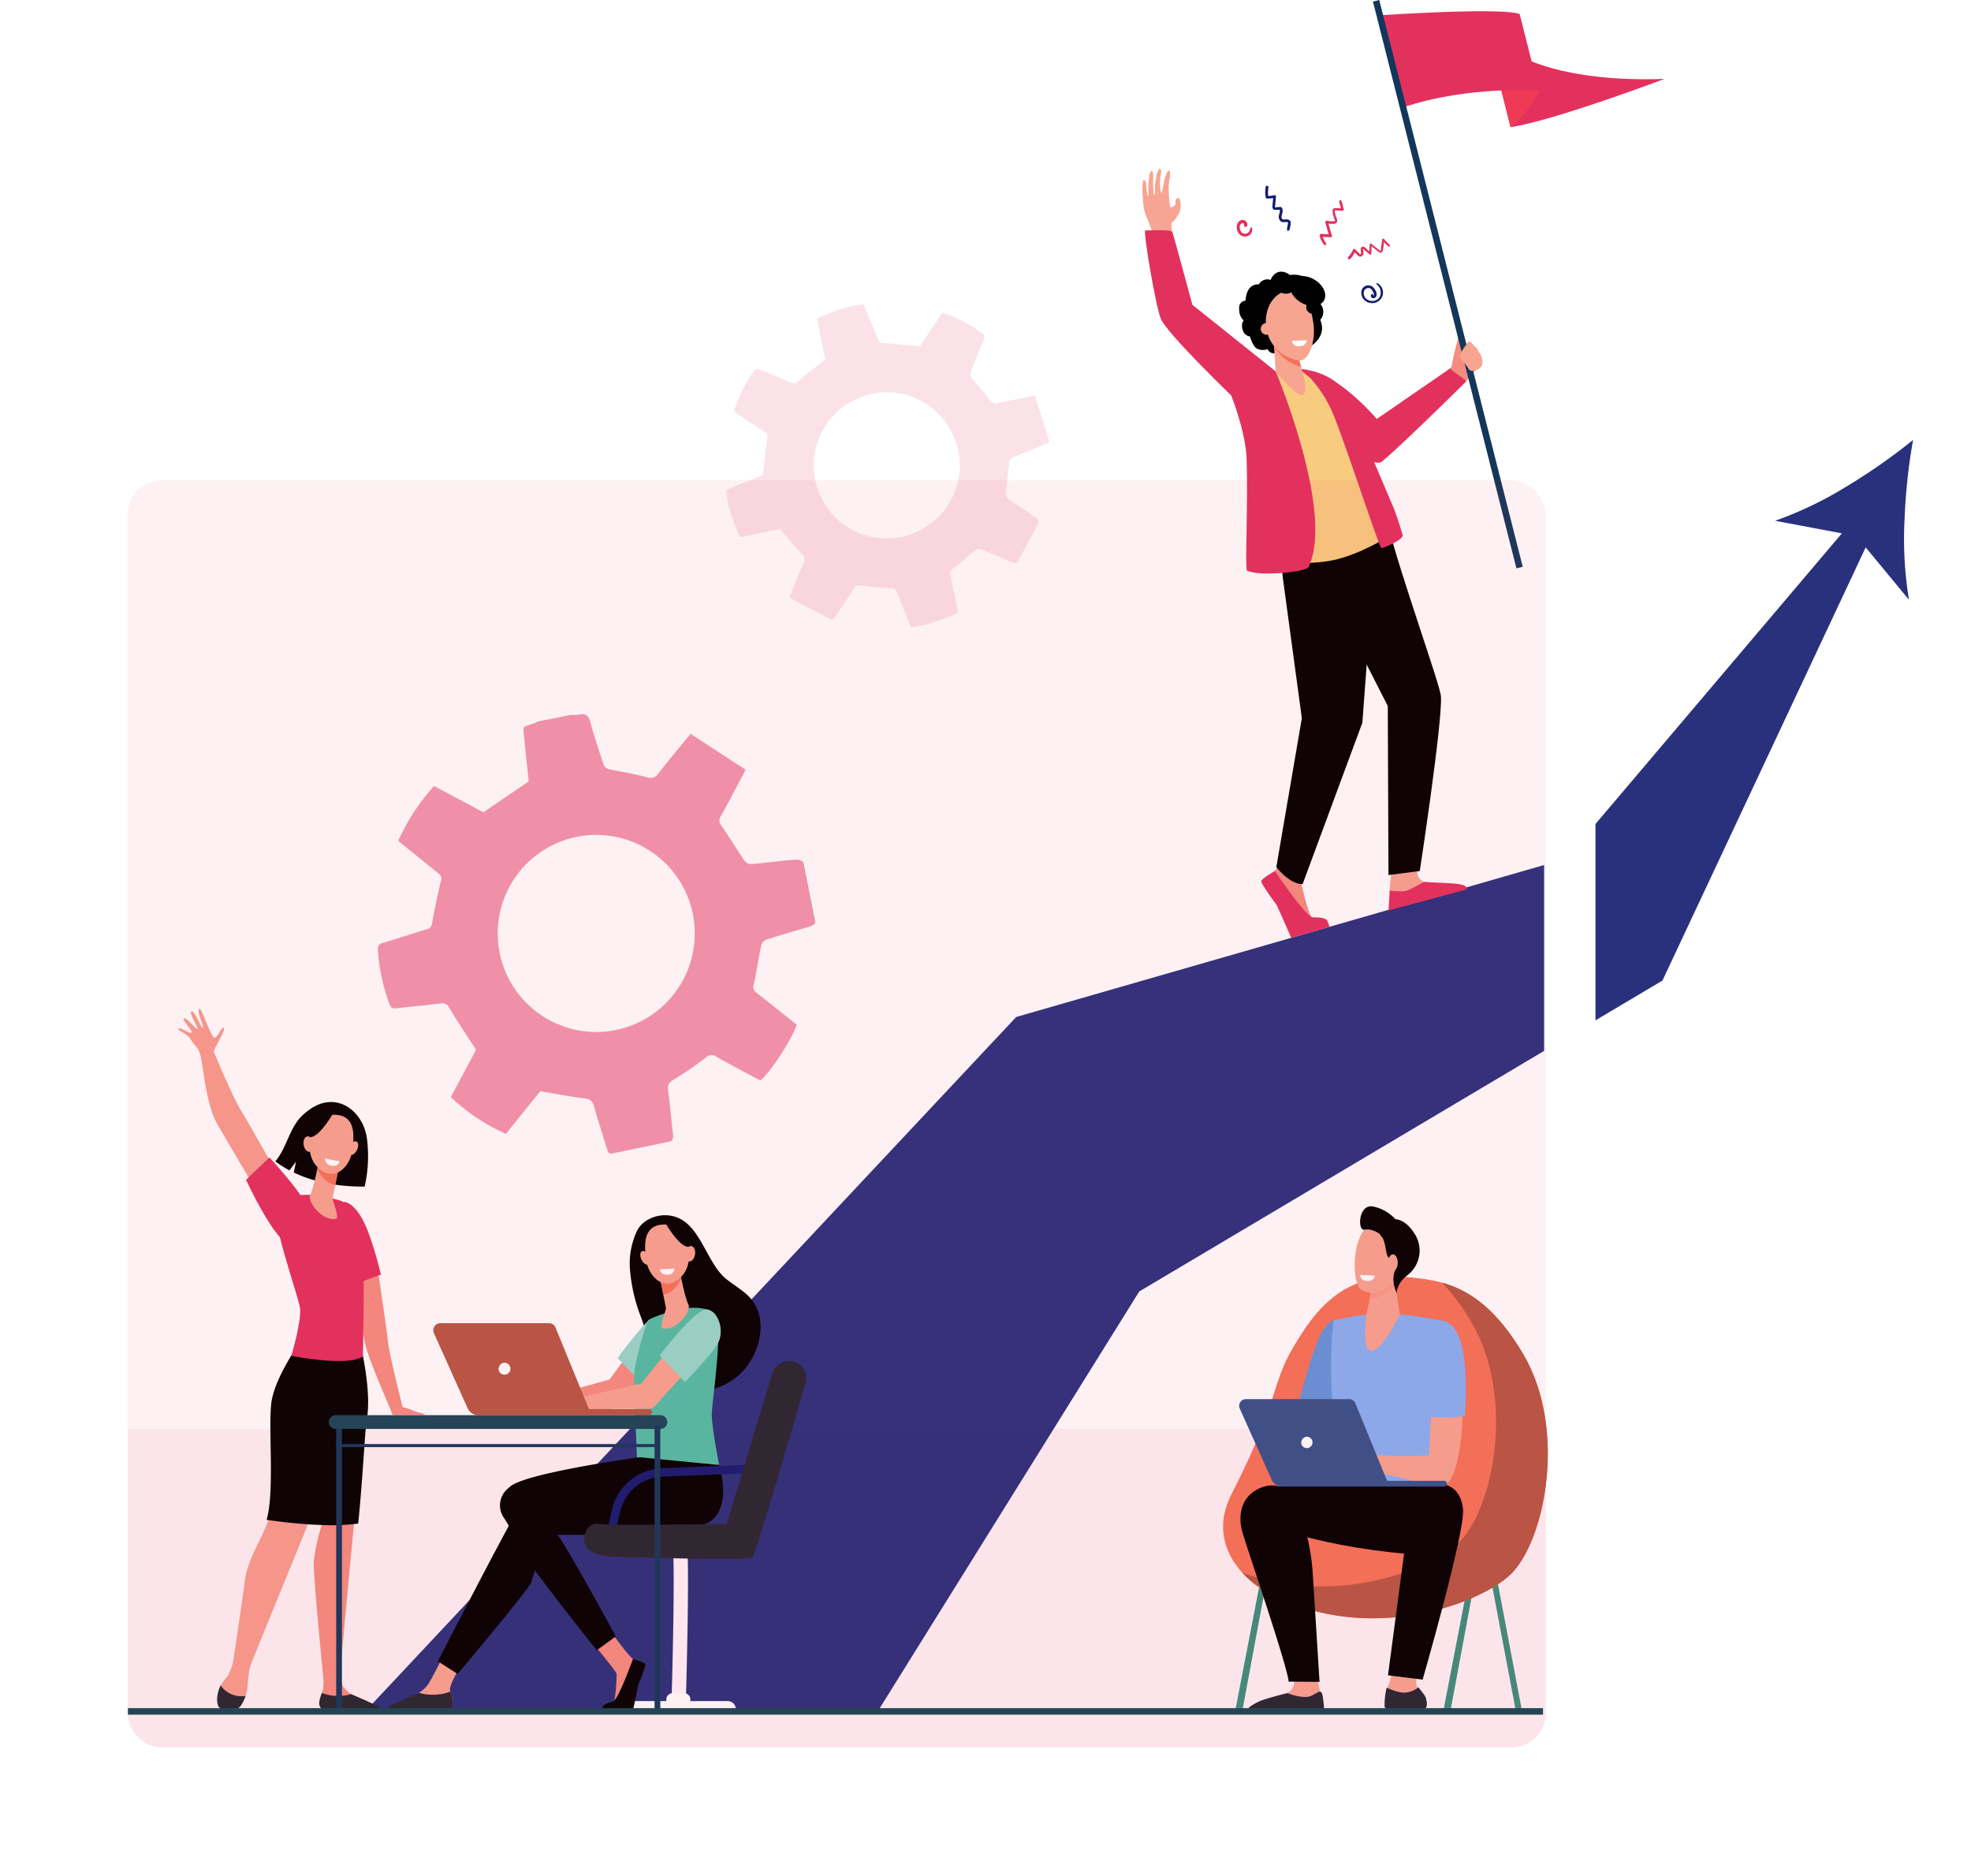 <svg xmlns="http://www.w3.org/2000/svg" xmlns:xlink="http://www.w3.org/1999/xlink" width="575.681" height="547.78" viewBox="0 0 575.681 547.78">
  <defs>
    <filter id="Rectangle_19650" x="0" y="102.78" width="489" height="445" filterUnits="userSpaceOnUse">
      <feOffset input="SourceAlpha"/>
      <feGaussianBlur stdDeviation="7.5" result="blur"/>
      <feFlood flood-color="#0c2464" flood-opacity="0.129"/>
      <feComposite operator="in" in2="blur"/>
      <feComposite in="SourceGraphic"/>
    </filter>
    <clipPath id="clip-path">
      <rect id="Rectangle_64660" data-name="Rectangle 64660" width="538.313" height="500.705" fill="none"/>
    </clipPath>
    <clipPath id="clip-path-2">
      <rect id="Rectangle_64659" data-name="Rectangle 64659" width="538.312" height="500.705" fill="none"/>
    </clipPath>
    <clipPath id="clip-path-3">
      <rect id="Rectangle_64652" data-name="Rectangle 64652" width="7.447" height="5.735" fill="none"/>
    </clipPath>
    <clipPath id="clip-path-4">
      <rect id="Rectangle_64653" data-name="Rectangle 64653" width="55.203" height="55.49" fill="none"/>
    </clipPath>
  </defs>
  <g id="Our_Mission_image_" data-name="Our Mission image " transform="translate(-11642.5 -10057.928)">
    <g id="Mission" transform="translate(10387 8869.28)">
      <g id="Group_57193" data-name="Group 57193">
        <g id="Group_57192" data-name="Group 57192">
          <g id="Group_57187" data-name="Group 57187" transform="translate(48 11.927)">
            <g transform="matrix(1, 0, 0, 1, 1207.5, 1176.72)" filter="url(#Rectangle_19650)">
              <rect id="Rectangle_19650-2" data-name="Rectangle 19650" width="444" height="400" rx="10" transform="translate(22.5 125.28)" fill="#fff"/>
            </g>
            <path id="Rectangle_19665" data-name="Rectangle 19665" d="M0,0H414.236a0,0,0,0,1,0,0V83a10,10,0,0,1-10,10H10A10,10,0,0,1,0,83V0A0,0,0,0,1,0,0Z" transform="translate(1244.764 1593.99)" fill="#e3315e" opacity="0.06"/>
          </g>
        </g>
      </g>
    </g>
    <path id="Subtraction_215" data-name="Subtraction 215" d="M0,371.172,190.044,168.5l154.192-44.377V178.4L225.981,248.654,149.7,371.12ZM359.235,169.484V112.141l71.971-84.867L411.7,23.6a109.243,109.243,0,0,0,20.861-10.015A172.233,172.233,0,0,0,451.992,0a172.437,172.437,0,0,0-2.5,23.577,109.257,109.257,0,0,0,1.313,23.1L438.156,31.376,378.8,157.858l-19.567,11.625Z" transform="translate(11749.265 10186.401)" fill="#131b6e" stroke="rgba(0,0,0,0)" stroke-miterlimit="10" stroke-width="1" opacity="0.9"/>
    <g id="Group_175828" data-name="Group 175828" transform="translate(11679.868 10057.928)">
      <g id="Group_175826" data-name="Group 175826" clip-path="url(#clip-path)">
        <g id="Group_175825" data-name="Group 175825">
          <g id="Group_175824" data-name="Group 175824" clip-path="url(#clip-path-2)">
            <path id="Path_272133" data-name="Path 272133" d="M82.195,1113.259s-8.7-15.6-10.822-18.918-7.634-16.495-7.831-17.015,3.8-6.756,2.907-6.969-1.879,3.288-2.831,2.87-3.731-8.848-4.274-8.43c-1.015.782,1.5,5.229.958,5.51s-2.18-4.892-3.242-4.74,2.02,4.741,1.723,5.146-3.5-3.918-4.076-3c-.315.5,2.942,3.774,2.317,4.08s-3.523-1.806-3.829-1.2,2.679,1.444,3.572,3.086,2.414,2.353,3.045,5.395,1.575,14.051,4.81,19.544,10.349,17.647,10.349,17.647Z" transform="translate(-38.463 -770.229)" fill="#f79c8d"/>
            <path id="Path_272134" data-name="Path 272134" d="M131.513,1221.744s9.628,10.376,11.059,14.558-1.4,10.164-5.3,10.426-12.591-18.418-12.591-18.418Z" transform="translate(-90.191 -883.77)" fill="#e3315e"/>
            <path id="Path_272135" data-name="Path 272135" d="M256.783,1377.035c-.7-.586-1.548-.32-3.98-1.445a14.868,14.868,0,0,0-2.265-.676.278.278,0,0,1-.214-.2c-.74-2.8-3.978-15.731-4.333-19.46-.364-3.814-2.824-19.983-3.2-22.442a.281.281,0,0,0-.354-.228l-7.067,1.971a.281.281,0,0,0-.2.334c.436,1.927,3.152,14.028,3.951,20.153.636,4.883,7.91,20.546,8.056,21.548l0,.028a.613.613,0,0,0,.607.524c1.794,0,7.548,0,7.875,0,.3,0,1.339.08,1.12-.1" transform="translate(-170.11 -963.938)" fill="#f48c7f"/>
            <path id="Path_272136" data-name="Path 272136" d="M235.6,1279.64c-3.761-11.407-7.966-10.921-7.966-10.921l3.252,23.983c2.322-.635,5.346-2.048,7.665-2.7a104.435,104.435,0,0,0-2.952-10.358" transform="translate(-164.664 -917.747)" fill="#e3315e"/>
            <path id="Path_272137" data-name="Path 272137" d="M182.338,1173.727c-1.151-7.5-7.939-12.9-15.037-9.256a16.846,16.846,0,0,0-4.861,3.9c-2.981,3.826-3.744,8.552-6.823,12.267a30.443,30.443,0,0,0,4.128,2.622l1.917-2.557-.66,3.19c4.766,2.281,11.5,4.162,20.7,4.109a39.8,39.8,0,0,0,.634-14.27" transform="translate(-112.568 -841.498)"/>
            <path id="Path_272138" data-name="Path 272138" d="M213.881,1529.966a30.332,30.332,0,0,0-5.418-3c-.225-.11-1.047-.633-1.344-.815a10.445,10.445,0,0,1-2.156-1.909c-.62-.692-.916-2.911-1.055-4.679.356-3.949,6.079-67.288,7.286-74.145,1.246-7.078-.652-17.874-.652-17.874l-4.418-1.666-8.387,29.068.661,22.126a59.189,59.189,0,0,0-2.221,10.189c-.249,3.812,2.85,34.748,2.85,34.748h0a16.165,16.165,0,0,1-.167,2.732c-.227,1.157-1.495,3.539-.914,4.628a2.92,2.92,0,0,0,1.246,1.361l15.07.244c.821.013.278-.516-.383-1" transform="translate(-141.898 -1031.432)" fill="#f48c7f"/>
            <path id="Path_272139" data-name="Path 272139" d="M118.566,1417.285s-5.233,7.894-6.479,14.428.914,26.612-1.482,35.173c-1.3,4.635-6.215,11.792-6.963,17.781s-3.349,23.275-3.349,23.275h0a15.259,15.259,0,0,1-1.81,5.1,15.056,15.056,0,0,0-1.972,2.6c-.914,1.8-.409,4.472.266,5.945.346.756-.024.754.764,1a4.838,4.838,0,0,0,5.811-2.734,13.9,13.9,0,0,0,1.14-5.025,23.459,23.459,0,0,1,.824-5.312l16.727-41.032,12.11-35.411,3.1-18.238Z" transform="translate(-69.454 -1023.445)" fill="#f79c8d"/>
            <path id="Path_272140" data-name="Path 272140" d="M102.465,1782.228a7.418,7.418,0,0,1-7.283-3.05c-.92,1.8-1.369,4.486-.692,5.965.6,1.3,2.338,1.265,3.71,1.316a3.581,3.581,0,0,0,3.292-2.02,12.105,12.105,0,0,0,.973-2.212" transform="translate(-68.116 -1286.999)" fill="#23272f"/>
            <path id="Path_272141" data-name="Path 272141" d="M211.3,1787.461a13.61,13.61,0,0,1-8.579-.338c-.425,1.207-.988,2.722-.69,3.595.366,1.069.887,1.311,1.347,1.323,3.64.1,13.335.226,16.11.263a.455.455,0,0,0,.352-.747c-.688-.824-8.243-3.914-8.54-4.1" transform="translate(-146.083 -1292.747)" fill="#23272f"/>
            <path id="Path_272142" data-name="Path 272142" d="M158.419,1469.548q.469.032.944.061l.049,0q.466.028.935.053l.057,0q.47.024.942.045l.048,0q.481.021.962.036a62.327,62.327,0,0,0,10.815-.409c1.443-14.449,1.981-27.635,2.515-30.553,1.3-7.078-1.129-18.249-1.129-18.249l-1.157-.208.732-4.137-19.435,2.449s-5.442,7.895-6.737,14.428.951,26.611-1.541,35.173c0,0,5.548.865,12,1.3" transform="translate(-105.915 -1024.429)"/>
            <path id="Path_272143" data-name="Path 272143" d="M166.183,1261.262s-6.929-.442-9.67,2.552,6.08,26.682,6.579,30.493-2.541,13.944-2.541,13.944,16.276,3.283,20.928.2c0,0,.5-27.4,0-30.127s-4.652-13.793-5.648-14.882-9.648-2.178-9.648-2.178" transform="translate(-112.836 -912.339)" fill="#e3315e"/>
            <path id="Path_272144" data-name="Path 272144" d="M194.539,1227.374s-.036.2-.1.552c-.309,1.669-1.5,7.208-2.3,8.731-.971,1.84,3.325,7.709,7.46,6.992,1.231-.213-1.04-5.392-.931-5.941.209-1.05.492-2.483.782-3.952.164-.828.329-1.669.485-2.458.442-2.244.8-4.08.8-4.08Z" transform="translate(-138.884 -887.73)" fill="#f7a491"/>
            <path id="Path_272145" data-name="Path 272145" d="M200.329,1227.926c.064-.348.1-.552.1-.552l6.2-.155s-.361,1.836-.8,4.079c-.155.785-.319,1.62-.482,2.445a5.8,5.8,0,0,1-2.958-1.487,7.835,7.835,0,0,1-2.241-3.34c.077-.392.14-.731.188-.99" transform="translate(-144.775 -887.73)" fill="#f47458"/>
            <path id="Path_272146" data-name="Path 272146" d="M198.5,1176.708a5.578,5.578,0,0,0-4.751,2.035c-1.83,2.373-3.8,9.712.744,13.7s9.041-.526,9.707-5.315.925-10.594-5.7-10.421" transform="translate(-138.673 -851.18)" fill="#f7a491"/>
            <path id="Path_272147" data-name="Path 272147" d="M235.209,1207.327c-.543,1.058-1.454,1.643-2.035,1.308s-.612-1.464-.069-2.522,1.454-1.643,2.035-1.308.612,1.464.069,2.522" transform="translate(-168.34 -871.448)" fill="#f7a491"/>
            <path id="Path_272148" data-name="Path 272148" d="M191.681,1173.721s-3.9,6.979-6.693,7.3-3.157,4.031-3.157,4.031,1-8.545,3.761-10.192a10.241,10.241,0,0,1,6.089-1.14" transform="translate(-131.531 -848.978)"/>
            <path id="Path_272149" data-name="Path 272149" d="M188.257,1201.5c.227,1.239-.23,2.376-1.02,2.539s-1.615-.71-1.842-1.95.23-2.376,1.02-2.538,1.615.71,1.842,1.949" transform="translate(-134.067 -867.701)" fill="#f7a491"/>
            <path id="Path_272150" data-name="Path 272150" d="M208.274,1222.92l4.222.831a1.881,1.881,0,0,1-2.28,1.273c-2.277-.38-1.942-2.1-1.942-2.1" transform="translate(-150.646 -884.621)" fill="#fff"/>
            <rect id="Rectangle_64651" data-name="Rectangle 64651" width="1.762" height="40.375" transform="matrix(0.983, -0.186, 0.186, 0.983, 397.946, 460.399)" fill="#3c8f7c"/>
            <path id="Path_272151" data-name="Path 272151" d="M1170.708,1703.285h-2.082l7.76-40.185,1.731.328Z" transform="translate(-845.345 -1203.032)" fill="#3c8f7c"/>
            <path id="Path_272152" data-name="Path 272152" d="M1390.458,1703.285h-2.082l7.76-40.185,1.731.328Z" transform="translate(-1004.305 -1203.032)" fill="#3c8f7c"/>
            <path id="Path_272153" data-name="Path 272153" d="M1225.177,1703.757l1.69.02-7.44-40.024-1.731.328Z" transform="translate(-880.842 -1203.504)" fill="#184655"/>
            <path id="Path_272154" data-name="Path 272154" d="M1210.709,1347.687c9.243.99,21.2,2.034,33.212,22.412,13.124,22.271,6.215,55.54-4.143,64.784s-44.19,20.66-72.629,3.571c0,0-17.172-10.356-8.359-27.543,13.562-26.449,11.646-31.965,17.709-42.33s14.59-22.995,34.21-20.893" transform="translate(-836.411 -974.705)" fill="#f47458"/>
            <path id="Path_272155" data-name="Path 272155" d="M1258.51,1374.828c-8.2-13.908-16.37-18.809-23.672-20.834a61.145,61.145,0,0,1,8.555,11.548c13.124,22.271,6.215,55.539-4.143,64.784-9.186,8.2-36.832,18.1-62.807,8.319a26.39,26.39,0,0,0,5.3,4.539c28.439,17.089,62.271,5.674,72.629-3.571s17.267-42.513,4.143-64.784" transform="translate(-851.001 -979.435)" fill="#b75742"/>
            <path id="Path_272156" data-name="Path 272156" d="M1239.569,1470.662l-2.375,7.127,7.24-2.848Z" transform="translate(-894.945 -1063.829)" fill="#f79c8d"/>
            <path id="Path_272157" data-name="Path 272157" d="M1247.085,1393.994c-.483.02-1.805.461-3.74,4.1-2.47,4.652-6.08,18.7-6.08,18.7l10.776,4,1.384-2.933,2.28-22.582s-4.487-1.3-4.62-1.293" transform="translate(-894.998 -1008.37)" fill="#6394db"/>
            <path id="Path_272158" data-name="Path 272158" d="M1285.218,1386.672a66.052,66.052,0,0,0-14.244,2.027s-2.6,22.267,2.34,39.186c1.106,3.788-.915,15.7-.915,15.7l31.928-.42s-3.782-28.8-2.357-33.452,1.459-20.865,1.459-20.865-.219-.034-7.174-1.232a72.487,72.487,0,0,0-11.038-.944" transform="translate(-918.887 -1003.073)" fill="#86b1f2"/>
            <path id="Path_272159" data-name="Path 272159" d="M1331,1741.805s-.706,8.125-2.005,10.375.068,6.075.137,6.6,2.734,1.275,6.972.825,4.17-1.425,3.828-3-2.6-3.6-2.734-5.1,1.3-6.9,1.3-6.9Z" transform="translate(-960.947 -1259.965)" fill="#f7a491"/>
            <path id="Path_272160" data-name="Path 272160" d="M1215.262,1566.863s-22.04-1.219-26.962,1.751.89,9.071.89,9.071,17.943,7.775,47.983,9.5c7.114.409,7.727-18.485,6.4-20.049s-28.307-.276-28.307-.276" transform="translate(-858.146 -1133.057)"/>
            <path id="Path_272161" data-name="Path 272161" d="M1335.431,1788.642c4.363-.463,3.824-2.6,3.472-4.222-.22-1.016-1.472-2.213-2.219-3.345a7.276,7.276,0,0,1-2.92,1.415c-1.968.579-4.666-.567-6.385-1.285a20.956,20.956,0,0,0-.583,5.61c.07.541,4.27,2.291,8.634,1.828" transform="translate(-959.747 -1288.372)" fill="#23272f"/>
            <path id="Path_272162" data-name="Path 272162" d="M1335.65,1583.148c-.881,6.641-5.241,39.7-5.241,39.7l10.116,1.25s12.44-43.149,11.8-49.749-5.295-7.155-5.295-7.155-9.053-1.624-11.383,15.955" transform="translate(-962.375 -1133.628)"/>
            <path id="Path_272163" data-name="Path 272163" d="M1294.353,1403.4c-2.985-1.116-4.446,25.69-4.848,36.724a130.485,130.485,0,0,1-16.795-.168c-1.08-.081-3.567-.989-4.641-1.129a10.784,10.784,0,0,0-2.637-.124,49.843,49.843,0,0,0-6.18,2.773c-.584.611-2.165,2.151-1.9,2.818s3.04-1.856,3.04-1.856l1.355-.758c-1.687,1.643-4.905,3.806-4.441,4.593.452.768,3.354-1.427,5.423-2.923-1.774,1.6-3.979,4.455-3.471,4.9.457.4,2.964-2.908,5.643-3.861.993-.353,1.983.625,2.764.743a5.647,5.647,0,0,0,2.024.112l2.9-.82c.988.089,1.013.672,2.011.884,1.159.246,3.06.5,4.535.864,8.5,2.069,11.331,3.03,13.933,3.028,7.88,0,8.337-43.162,1.282-45.8" transform="translate(-909.462 -1015.148)" fill="#f7a491"/>
            <path id="Path_272164" data-name="Path 272164" d="M1380.157,1422.014c.559-11.3.477-25.232-5.88-27.609-2.508-.937-6.931,4.7-6.135,27.839,3.394.279,8.376.5,12.015-.23" transform="translate(-989.601 -1008.597)" fill="#86b1f2"/>
            <path id="Path_272165" data-name="Path 272165" d="M1203.291,1766.928s.882,2.82-.7,4.686-8.149,3.7-9.011,4.705a2.827,2.827,0,0,0-.8,1.871l18.434-.505-.2-5.549-.849-3.987Z" transform="translate(-862.821 -1278.138)" fill="#f7a491"/>
            <path id="Path_272166" data-name="Path 272166" d="M1194.009,1786.123s4.737,1.91,7.025.779,2.219-1.443,2.881-1.022.9,6.09.9,6.09l-20.729.14c-1.442-.033-2.172-1.092-1-2a16.925,16.925,0,0,1,2.26-1.339c1.621-.927,8.664-2.649,8.664-2.649" transform="translate(-855.383 -1291.718)" fill="#23272f"/>
            <path id="Path_272167" data-name="Path 272167" d="M1190.854,1573.25c-1.424-2.988-4.665-6.878-10.366-4.535-5.438,2.235-6.9,7.727-5.182,13.352s13.011,38.686,13.4,43.232l9.018.06s-1.639-26.179-2.041-32.507a61.108,61.108,0,0,0-4.833-19.6" transform="translate(-849.686 -1134.238)"/>
            <path id="Path_272168" data-name="Path 272168" d="M1175.221,1476.907h30.145a1.966,1.966,0,0,1,1.819,1.22l9.282,22.639h16.619a.841.841,0,1,1,0,1.681h-47.3a3.3,3.3,0,0,1-3.012-1.95l-9.346-20.82a1.966,1.966,0,0,1,1.793-2.771" transform="translate(-848.693 -1068.346)" fill="#355389"/>
            <path id="Path_272169" data-name="Path 272169" d="M1238.928,1518.83a1.659,1.659,0,1,0,1.244-2.163,1.773,1.773,0,0,0-1.244,2.163" transform="translate(-896.17 -1097.087)" fill="#fff"/>
            <path id="Path_272170" data-name="Path 272170" d="M1314.822,1350.662l1.475,9.721s-5.387,11.575-8.6,10.571c-2.7-.843-1.038-11.084-1.038-11.084s1.471-5.5,1.03-8.253,7.136-.956,7.136-.956" transform="translate(-944.827 -976.608)" fill="#f7a491"/>
            <g id="Group_175820" data-name="Group 175820" transform="translate(362.671 373.478)" opacity="0.2">
              <g id="Group_175819" data-name="Group 175819">
                <g id="Group_175818" data-name="Group 175818" clip-path="url(#clip-path-3)">
                  <path id="Path_272171" data-name="Path 272171" d="M1311.206,1351.618c-.441-2.752,7.136-.956,7.136-.956l.122.806a4.482,4.482,0,0,1-.822,1.355,9.976,9.976,0,0,1-6.625,3,15,15,0,0,0,.189-4.2" transform="translate(-1311.018 -1350.086)" fill="#f47458"/>
                </g>
              </g>
            </g>
            <path id="Path_272172" data-name="Path 272172" d="M1308.156,1294.51c.214-.078,1.716,11.072-1.135,14.14s-8.406,4.072-10.4,1.656c-2.2-2.673-2.093-14.656,2.34-17.812s9.193,2.016,9.193,2.016" transform="translate(-936.919 -934.21)" fill="#f7a491"/>
            <path id="Path_272173" data-name="Path 272173" d="M1304.789,1273.422a12.31,12.31,0,0,1,6.46,3.685c1.556.184,3.67,1.043,5.854,4.658a9.041,9.041,0,0,1-2.423,11.786c-3.125,2.416-3.082,5.207-3.082,5.207l-.494-1.443a8.072,8.072,0,0,1-.391-3.4,6.641,6.641,0,0,1,.505-2.044c.752-1.614-1.615-2.686-2.278-4.028-.511-1.034-.536-3.4-1.341-5.107l-.961-1.3s-2.218-1.726-4.388-1.239-1.857-7.666,2.539-6.769" transform="translate(-941.057 -921.102)"/>
            <path id="Path_272174" data-name="Path 272174" d="M1330.387,1326.524c-.023,1.36.6,2.474,1.381,2.487s1.441-1.078,1.463-2.439-.6-2.474-1.381-2.487-1.441,1.078-1.463,2.439" transform="translate(-962.358 -957.8)" fill="#f7a491"/>
            <path id="Path_272175" data-name="Path 272175" d="M1305.238,1345.951l-4.3-.223a1.881,1.881,0,0,0,1.9,1.79c2.3.186,2.4-1.567,2.4-1.567" transform="translate(-941.058 -973.456)" fill="#fff"/>
            <path id="Path_272176" data-name="Path 272176" d="M856.671,568.17c-2.172-1.465-4.4-2.855-6.536-4.363a1.9,1.9,0,0,1-.692-1.449c.282-3.021.737-6.027,1-9.049a1.6,1.6,0,0,1,1.119-1.671c2.973-1.162,5.914-2.4,8.866-3.62.479-.2.95-.411,1.776-.769l-4.232-13.6c-3.8.754-7.265,1.384-10.7,2.155a2.1,2.1,0,0,1-2.65-.991c-1.593-2.294-3.5-4.365-5.22-6.578a1.719,1.719,0,0,1-.223-1.42c1.167-3.021,2.331-6.049,3.678-8.991.646-1.412.324-2.172-.941-2.829a8.809,8.809,0,0,1-1.318-1.029l-6.55-3.522a4.466,4.466,0,0,1-.821-.17c-2.664-1.09-2.151-1.068-3.664,1.156-1.844,2.709-3.641,5.45-5.219,7.817l-11.835-1.106-4.617-11.209a45.5,45.5,0,0,0-13.559,4.216c.749,3.737,1.47,7.381,2.218,11.021a1.259,1.259,0,0,1-.546,1.527c-2.506,1.875-4.968,3.816-7.339,5.857a1.481,1.481,0,0,1-1.857.282c-3.031-1.274-6.091-2.478-9.127-3.74a1.275,1.275,0,0,0-1.8.447,40.571,40.571,0,0,0-5.615,10.882c-.277.766.091,1.1.67,1.474,2.678,1.741,5.313,3.546,8,5.268a1.6,1.6,0,0,1,.857,1.925c-.535,3.46-.869,6.951-1.312,10.71l-10.756,4.43a42.418,42.418,0,0,0,4.122,13.755l11.625-2.389c2.238,2.58,4.257,5.032,6.426,7.343a2.034,2.034,0,0,1,.486,2.611c-1.277,2.874-2.442,5.8-3.622,8.714-.233.576-.693,1.247.207,1.722q5.489,2.9,10.976,5.8c.778.41,1.269.149,1.739-.584,1.752-2.726,3.624-5.377,5.328-8.131.658-1.063,1.365-1.1,2.468-.955a74.548,74.548,0,0,0,8.212.742,1.788,1.788,0,0,1,2.014,1.386c1.282,3.378,2.7,6.706,4.032,9.983,2.93,0,10.911-2.5,13.788-4.289-.753-3.6-1.477-7.24-2.3-10.861a1.542,1.542,0,0,1,.756-1.84c2.236-1.759,4.347-3.676,6.566-5.458a1.877,1.877,0,0,1,1.557-.3c2.706,1.059,5.376,2.213,8.044,3.367,1.492.645,2.091.911,2.664.527l6.25-11.623c.014-.946-.633-1.393-2.39-2.579m-23.227-4.076a21.359,21.359,0,0,1-28.927,8.7h0a21.359,21.359,0,0,1,20.231-37.623h0a21.359,21.359,0,0,1,8.7,28.927Z" transform="translate(-593.046 -418.112)" fill="rgba(227,49,94,0.7)" opacity="0.2"/>
            <path id="Path_272177" data-name="Path 272177" d="M383.487,796.6c-3.512.342-7.013.808-10.53,1.08a2.557,2.557,0,0,1-1.963-.91c-2.3-3.379-4.407-6.89-6.73-10.252a2.161,2.161,0,0,1-.272-2.7c2.089-3.758,4.076-7.573,6.1-11.368.328-.615.634-1.242,1.183-2.323L355.2,759.641c-3.3,4.044-6.356,7.673-9.259,11.42-1.023,1.321-1.829,1.742-3.6,1.245-3.622-1.015-7.385-1.524-11.065-2.35a2.317,2.317,0,0,1-1.45-1.283c-1.381-4.138-2.772-8.281-3.9-12.492-.541-2.021-1.527-2.533-3.4-2.129a11.848,11.848,0,0,1-2.251.064l-9.824,1.965a6,6,0,0,1-1,.528c-3.7,1.155-3.149.737-2.812,4.344.412,4.4.9,8.783,1.29,12.6l-13.236,9.008-14.414-7.674A61.293,61.293,0,0,0,269.821,790.9c3.985,3.236,7.862,6.4,11.762,9.538a1.7,1.7,0,0,1,.744,2.054c-.993,4.1-1.883,8.226-2.593,12.38a2,2,0,0,1-1.686,1.887c-4.24,1.278-8.451,2.654-12.686,3.949a1.718,1.718,0,0,0-1.486,2.01,54.644,54.644,0,0,0,3.51,16.118c.37,1.034,1.037,1.062,1.961.956,4.274-.491,8.56-.879,12.83-1.4a2.154,2.154,0,0,1,2.542,1.263c2.414,4.052,5.064,7.962,7.83,12.246l-7.364,13.831a57.137,57.137,0,0,0,16.085,10.743l10.019-12.458c4.538.758,8.739,1.572,12.974,2.109a2.74,2.74,0,0,1,2.745,2.294c1.141,4.079,2.44,8.115,3.717,12.156.253.8.351,1.889,1.693,1.61q8.185-1.7,16.372-3.4c1.16-.241,1.445-.934,1.3-2.1-.521-4.334-.853-8.692-1.447-13.015-.229-1.668.47-2.317,1.743-3.109a100.335,100.335,0,0,0,9.163-6.277,2.41,2.41,0,0,1,3.281-.29c4.231,2.407,8.555,4.648,12.754,6.9,3.041-2.515,9.182-11.962,10.634-16.286-3.868-3.087-7.748-6.249-11.712-9.3a2.078,2.078,0,0,1-.8-2.559c.812-3.745,1.359-7.547,2.133-11.3a2.529,2.529,0,0,1,1.361-1.646c3.719-1.223,7.481-2.316,11.242-3.408,2.1-.611,2.953-.85,3.219-1.739l-3.487-17.432c-.8-1-1.853-.9-4.695-.626m-27.613,15.7a28.771,28.771,0,1,1-33.855-22.569A28.771,28.771,0,0,1,355.874,812.3" transform="translate(-190.876 -545.365)" fill="#e3315e" opacity="0.5"/>
            <path id="Path_272179" data-name="Path 272179" d="M578.1,1670.473l-4.18-.016c.552-18.241,1.038-45.944.116-47.5a.68.68,0,0,0,.278.209l3.393-.885c.548.276.879.443.994,8.2.059,3.992.036,9.5-.067,16.385-.176,11.712-.529,23.488-.533,23.606" transform="translate(-415.157 -1173.507)" fill="#fff4f6"/>
            <path id="Path_272180" data-name="Path 272180" d="M553.409,1795.685h-28.2a2.352,2.352,0,0,0-2.352,2.352.411.411,0,0,0,.411.411H555.35a.411.411,0,0,0,.411-.411,2.352,2.352,0,0,0-2.352-2.352" transform="translate(-378.216 -1298.94)" fill="#fff"/>
            <path id="Path_272181" data-name="Path 272181" d="M573.511,1787.3h-3.455a1.851,1.851,0,0,0,0,3.7h3.455a1.851,1.851,0,0,0,0-3.7" transform="translate(-411.021 -1292.874)" fill="#fff"/>
            <rect id="Rectangle_64654" data-name="Rectangle 64654" width="1.669" height="83.152" transform="translate(60.827 416.301)" fill="#13375b"/>
            <path id="Path_272182" data-name="Path 272182" d="M529.893,1298.232a22.38,22.38,0,0,1,2.044-10.785c1.423-2.96,4.942-4.64,8.152-4.644,10.193-.013,11.489,13.454,17.977,18.649,1.982,1.587,4.2,2.88,6.074,4.591,6.927,6.321,3.807,18.021-2.554,23.563-4.414,3.845-11.351,6.03-16.791,3.024a17.11,17.11,0,0,1-6.531-7.036c-2.18-4.056-3.585-8.736-5.135-13.059a48.736,48.736,0,0,1-3.237-14.3" transform="translate(-383.29 -927.938)"/>
            <path id="Path_272183" data-name="Path 272183" d="M412.079,1423.953l22.18-6.184s4.673-6.277,10.685-14.7c1.965,1.946,3.058,4.935,5.037,6.861L435.3,1426.171a2.8,2.8,0,0,1-2.071.924l-20.382.068-6.974.556v-4.464Z" transform="translate(-293.595 -1014.936)" fill="#f48c7f"/>
            <path id="Path_272184" data-name="Path 272184" d="M524.383,1411.509s7.612-7.805,9.571-11.2-1.334-1.183-4.7-2.076c-1.274-.338-.951-7.8-3.359-5.375a110.676,110.676,0,0,0-8.916,10.941Z" transform="translate(-373.967 -1007.2)" fill="#96d9c9"/>
            <path id="Path_272185" data-name="Path 272185" d="M547.874,1380.837s6.831-1.349,9.949,1.256-.668,25.761-.665,29.6,2.141,14.684,2.141,14.684-20.705,3.624-23.995-2.138c0,0-.936-21.956-.8-24.717s3.209-14.052,4.058-15.261,9.308-3.424,9.308-3.424" transform="translate(-386.635 -998.6)" fill="#50bfa5"/>
            <path id="Path_272186" data-name="Path 272186" d="M566.766,1343.146s.036.2.1.552c.31,1.667,1.5,7.2,2.309,8.719.974,1.838-3.335,7.7-7.482,6.983-1.235-.213,1.043-5.385.934-5.933-.21-1.049-.494-2.479-.785-3.947-.164-.828-.33-1.667-.486-2.455-.444-2.241-.805-4.074-.805-4.074Z" transform="translate(-405.484 -971.476)" fill="#f7a491"/>
            <path id="Path_272187" data-name="Path 272187" d="M566.866,1343.7c-.064-.348-.1-.552-.1-.552l-6.215-.155s.362,1.833.805,4.074c.155.784.32,1.618.484,2.442a5.824,5.824,0,0,0,2.967-1.485,7.823,7.823,0,0,0,2.248-3.336c-.077-.392-.141-.73-.189-.988" transform="translate(-405.484 -971.476)" fill="#f47458"/>
            <path id="Path_272188" data-name="Path 272188" d="M552.1,1292.545a5.607,5.607,0,0,1,4.765,2.033c1.836,2.37,3.815,9.7-.746,13.684s-9.068-.526-9.736-5.308-.928-10.581,5.717-10.408" transform="translate(-395.001 -934.973)" fill="#f7a491"/>
            <path id="Path_272189" data-name="Path 272189" d="M541.336,1323.125c.544,1.056,1.458,1.641,2.041,1.306s.614-1.462.069-2.519-1.458-1.641-2.041-1.306-.614,1.462-.07,2.518" transform="translate(-391.303 -955.215)" fill="#f7a491"/>
            <path id="Path_272190" data-name="Path 272190" d="M566.711,1289.563s3.913,6.969,6.713,7.291,3.167,4.026,3.167,4.026-1-8.534-3.772-10.179a10.313,10.313,0,0,0-6.108-1.138" transform="translate(-409.94 -932.774)"/>
            <path id="Path_272191" data-name="Path 272191" d="M588.171,1317.3c-.228,1.238.23,2.373,1.023,2.535s1.62-.709,1.847-1.947-.23-2.373-1.023-2.535-1.62.709-1.847,1.947" transform="translate(-425.422 -951.472)" fill="#f7a491"/>
            <path id="Path_272192" data-name="Path 272192" d="M493.116,1725.125s6.285,7.536,6.326,8.191-.25,7.813-1,8.468-2.943,1.121-2.237,1.858c.533.558,4.638.439,7.358.289.794-.044,1.79-6.379,2.1-7.311.457-1.352,1.568-4.4,1.152-5.341a7.918,7.918,0,0,0-2.534-2.285c-1.435-.927-6.923-8.563-6.923-8.563Z" transform="translate(-356.704 -1244.505)" fill="#f48c7f"/>
            <path id="Path_272193" data-name="Path 272193" d="M510,1751.225s-4.22,11.882-5.872,12.456c-.439.152-2.543.539-2.94,1.47a4.021,4.021,0,0,0,0,1.217h8.8s1.113-5.235,1.552-7.536c0,0,2.328-5.62,2.07-6.131s-3.606-1.476-3.606-1.476" transform="translate(-362.504 -1266.779)"/>
            <path id="Path_272194" data-name="Path 272194" d="M300.145,1741.015s-5.132,7.226-4.681,9.511c.242,1.224,1.318,2.826.7,3.978a3.1,3.1,0,0,1-1.324,1.44l-16.01.257c-.872.014-.3-.546.407-1.061a32.247,32.247,0,0,1,5.756-3.178c.24-.116,1.113-.67,1.427-.861a11.082,11.082,0,0,0,2.29-2.019c1.15-1.277,6.2-11.686,6.2-11.686Z" transform="translate(-201.379 -1256.776)" fill="#f7a491"/>
            <path id="Path_272195" data-name="Path 272195" d="M283.41,1786a14.517,14.517,0,0,0,9.115-.357c.452,1.277,1.05,2.879.733,3.8-.389,1.131-.942,1.387-1.431,1.4-3.868.1-14.167.239-17.116.278a.481.481,0,0,1-.374-.791c.731-.871,8.758-4.14,9.073-4.333" transform="translate(-198.364 -1291.674)" fill="#23272f"/>
            <path id="Path_272196" data-name="Path 272196" d="M401.485,1552.38s6.355,7.254,7.976,8.4,17.176,29.794,17.176,29.794l-5.542,4.046s-13.9-17.335-20.432-26.607c-5.521-7.84-3.487-7.343-6.734-12.115a6.375,6.375,0,0,1,.975-8.311q.439-.4.958-.831c4.805-4.005,37.745-8.512,37.745-8.512l21.069,2.063s-17.214,12.071-17.856,12.392-23.771,3.694-24.253,3.694-11.083-4.016-11.083-4.016" transform="translate(-284.154 -1112.717)"/>
            <path id="Path_272197" data-name="Path 272197" d="M409.332,1544.321s3.614,10.841-1.807,15.9-37.625,4.5-48.225,4.5c0,0-4.337,11.886-4.819,13.813s-21.523,26.823-21.523,26.823l-5.782-3.694s22.647-44.009,24.414-45.936,26.984-9.637,33.248-11.4,24.494,0,24.494,0" transform="translate(-236.669 -1116.543)"/>
            <path id="Path_272198" data-name="Path 272198" d="M456.454,1421.264l19.231-4.255s6.955-8.936,13.634-16.627c1.966,1.946,3.058,4.935,5.037,6.861l-14.682,16.24a2.8,2.8,0,0,1-2.071.924l-20.382.068-6.974.556v-4.464Z" transform="translate(-325.694 -1012.991)" fill="#f7a491"/>
            <path id="Path_272199" data-name="Path 272199" d="M568.758,1403.411s7.612-7.805,9.571-11.2.506-9.072-2.858-9.965-14.115,13.454-14.115,13.454Z" transform="translate(-406.067 -999.845)" fill="#96d9c9"/>
            <path id="Path_272200" data-name="Path 272200" d="M324.456,1396.733h31.716a2.068,2.068,0,0,1,1.913,1.284l9.766,23.818h17.485a.885.885,0,1,1,0,1.769H335.572a3.475,3.475,0,0,1-3.169-2.051l-9.833-21.9a2.068,2.068,0,0,1,1.887-2.915" transform="translate(-233.203 -1010.351)" fill="#b75742"/>
            <path id="Path_272201" data-name="Path 272201" d="M391.483,1440.84a1.745,1.745,0,1,0,1.308-2.276,1.865,1.865,0,0,0-1.308,2.276" transform="translate(-283.154 -1040.589)" fill="#fff"/>
            <path id="Path_272202" data-name="Path 272202" d="M309,1497.887H214.244a2.009,2.009,0,1,1,0-4.017H309a2.009,2.009,0,1,1,0,4.017" transform="translate(-153.524 -1080.617)" fill="#184655"/>
            <path id="Path_272203" data-name="Path 272203" d="M561.524,1339.3l4.3-.222a1.881,1.881,0,0,1-1.9,1.79c-2.3.186-2.4-1.567-2.4-1.567" transform="translate(-406.188 -968.645)" fill="#fff"/>
            <path id="Path_272204" data-name="Path 272204" d="M506.33,1567.731l1.941-8.078a13.1,13.1,0,0,1,12.166-9.995l24.579-.994.759-2.5-25.437,1.028a15.585,15.585,0,0,0-14.468,11.886l-2.062,8.584c.7.03,1.55.053,2.523.071" transform="translate(-364.438 -1118.443)" fill="#131b6e"/>
            <path id="Path_272205" data-name="Path 272205" d="M523.3,1484.231s-33.768.578-37.289,0-5.044,3.835-3.993,6.148,3.941,3.205,8.2,3.415,39.671,1.209,40.669.263c.816-.772,11.552-37.477,15.458-50.9a5.067,5.067,0,0,0-9.716-2.881Z" transform="translate(-348.439 -1039.246)" fill="#23272f"/>
            <rect id="Rectangle_64655" data-name="Rectangle 64655" width="1.669" height="83.152" transform="translate(153.815 416.301)" fill="#13375b"/>
            <rect id="Rectangle_64656" data-name="Rectangle 64656" width="94.239" height="0.895" transform="translate(60.827 421.684)" fill="#13375b"/>
            <path id="Path_272206" data-name="Path 272206" d="M1448.755,58.525s12.243,7.924,42.419,6.847c0,0-32.343,12.214-44.989,14.1l-5.2-20.556Z" transform="translate(-1042.358 -42.335)" fill="#e3315e"/>
            <path id="Path_272207" data-name="Path 272207" d="M1461.042,82.1a31.179,31.179,0,0,1-8.341,10.6l-2.712-10.712.175-5.182Z" transform="translate(-1048.875 -55.555)" fill="rgba(254,67,76,0.5)"/>
            <path id="Path_272208" data-name="Path 272208" d="M1321.717,13.046s35.355-2.39,40.854-.369l5.683,22.447s-20.125-1.73-39.73,4.81Z" transform="translate(-956.087 -8.583)" fill="#e3315e"/>
            <path id="Path_272209" data-name="Path 272209" d="M1213.694,907.971s-1.7,2.78-1.55,3.6,2.2,9.539,3.331,10.116,3.987.464,3.345,1.6c-.485.856-5.593,1.992-9,2.658-.995.194-4.207-7.322-4.887-8.374-.987-1.528-3.313-4.944-3.094-6.238a10.09,10.09,0,0,1,2.417-3.615,15.884,15.884,0,0,0,2.533-4.572Z" transform="translate(-869.361 -653.306)" fill="#f48c7f"/>
            <path id="Path_272210" data-name="Path 272210" d="M1332.644,912.128s-.576,6.232-.575,6.247c.079.944.053,3.333.262,4.156.783,3.094,13.29-6.16,9.815-6.739a3.408,3.408,0,0,1-1.813-1.849,7.474,7.474,0,0,1,.249-3.955Z" transform="translate(-963.575 -658.256)" fill="#f7a491"/>
            <path id="Path_272211" data-name="Path 272211" d="M1262.488,512.723s3.613,9.995,3.652,10.147c4.2,16.585,15.689,48.147,15.853,51.424.4,7.991-6.193,50.943-6.193,50.943l-9.141,1.186-.2-49.377-8.988-17.619L1242.095,524Z" transform="translate(-898.491 -370.887)"/>
            <path id="Path_272212" data-name="Path 272212" d="M1213.593,535.252l.777,10.143,5.571,41.144-7.45,43.477s3.88,5.07,7.682,4.957l17.448-47.119,4.149-55.69-3.491-11.256Z" transform="translate(-877.076 -376.809)"/>
            <path id="Path_272213" data-name="Path 272213" d="M1200.506,919.373s8.931,13.36,11.151,13.552c.59.051,3.311-.13,4.093.9a12.373,12.373,0,0,1,.734,1.856l-11.2,3.224s-3.028-6.945-4.291-9.65c0,0-4.635-6.215-4.475-6.927s3.993-2.951,3.993-2.951" transform="translate(-865.515 -665.044)" fill="#e3315e"/>
            <path id="Path_272214" data-name="Path 272214" d="M1331,939.24l.341-5.816s3.716.57,5.334-.092a52.477,52.477,0,0,0,4.655-2.437c7.256.509,13.014.19,12.465,2.216Z" transform="translate(-962.804 -673.379)" fill="#e3315e"/>
            <path id="Path_272215" data-name="Path 272215" d="M1393.681,364.143l4.832,3.707c.931-.718,2.967-3.739,4.286-4.681l-4.414-4.816a1.276,1.276,0,0,1-.516-1.154,4.011,4.011,0,0,1,.121-.742c.138-.381.261-.835.4-1.216s-.774-1.146-1.253-1.282-.637,1.7-.845,2.245a59.431,59.431,0,0,0-1.524,6.9Z" transform="translate(-1008.143 -256.038)" fill="#f48c7f"/>
            <path id="Path_272216" data-name="Path 272216" d="M1277.807,392.644c-1.357-1.447-3.272-2.26-4.693-3.764l-21.443,14.765s-16.577-19.6-25.579-12.658a149.49,149.49,0,0,0,11.133,16.019c5.506,6.817,13.911,10.069,15.552,9.316,1.849-.848,24.547-23.095,25.028-23.678" transform="translate(-886.916 -281.303)" fill="#e3315e"/>
            <path id="Path_272217" data-name="Path 272217" d="M1071.886,190.945c.709,1.889,1.936,4.862,1.936,4.862.035.854.211,4.4.435,8.753l6.034-3.3s-.927-7.02-.7-7.484c.2-.393.652.013,2.259-3a5.468,5.468,0,0,0,.4-2.318s-.1-1.779-.514-1.9a.829.829,0,0,0-.946.524c-.107.323.016,1.029-.09,1.351a2.212,2.212,0,0,1-1.368.829c-.389.028-.584-5.228-.584-5.228s.037-1.5.088-2c.043-.423.272-1.675.272-1.675s.228-1.8-.332-1.872c-.33-.04-.974,1.481-1.352,3.059a30.735,30.735,0,0,1-.715,3.462c-.411-.005-.542-2.884-.542-2.884a9.234,9.234,0,0,0,.161-1.971c.289-.8.372-2.234-.312-2.269a11.7,11.7,0,0,0-.795,1.881s-.2,1.3-.328,1.906c-.232,1.077-.088,2.715-.188,3.457-.082.617-.253.388-.313.421a15.07,15.07,0,0,1-.1-1.958,11.555,11.555,0,0,1-.084-1.9,13.827,13.827,0,0,0,.031-2.02c-.07-1.489-.981-1.225-1.139.163-.06.529-.121,1.105-.181,1.689-.231,2.272.041,4.4-.2,4.448-.307.061-.572-3.844-.572-3.844s-.735-2.09-.966-.04a17.48,17.48,0,0,0,.035,4.34,16.877,16.877,0,0,0,.664,4.516" transform="translate(-774.78 -128.675)" fill="#f8a492"/>
            <path id="Path_272218" data-name="Path 272218" d="M1188.124,287.769s-3.639-3.012-5.734,1.441a2.6,2.6,0,0,0-3.3,1.289s-3.744-.65-3.967,4.858c0,0-1.9-.126-1.88,2.114a5.508,5.508,0,0,0,1.323,3.577s-.949.91-.229,2.884a2.532,2.532,0,0,0,2.074,1.769s.738,2.865,2.107,3.589a4.147,4.147,0,0,0,3.037.1,1.96,1.96,0,0,0,2.1,1.2c1.456-.319,3.11-1.942,4.836-1.51s5.924-.752,5.924-.752,4.546-2.721,2.514-7.458a3.618,3.618,0,0,0-.292-5.054s1.1-4.475-2.4-6.614-6.117-1.431-6.117-1.431" transform="translate(-848.688 -207.443)"/>
            <path id="Path_272219" data-name="Path 272219" d="M1219.039,392.314l-7.4-3.809s-6.578.96-7.395,1.059-2.353,30.747-2.482,42.228,1.272,13.34,1.272,13.34,10.719,1.084,18.357-.534c7.942-1.683,16.45-7.11,16.45-7.11s-9.49-20.883-11.671-27.5-7.128-17.675-7.128-17.675" transform="translate(-869.306 -281.032)" fill="#f7cc7f"/>
            <path id="Path_272220" data-name="Path 272220" d="M1111.971,284.234l-24.321-19.441s-5.541-20.5-5.85-21.256-5.731-.513-7.924-.462c-.7.017,3.052,22.175,4.541,25.786,1.758,4.265,20.557,22.393,20.557,22.393s4.251,10.536,4.511,18.611c.432,13.411-.522,32.046.114,32.55,3.786,1.79,17.32.394,18.008-1.086,7.6-16.343-9.637-57.1-9.637-57.1" transform="translate(-776.744 -175.778)" fill="#e3315e"/>
            <path id="Path_272221" data-name="Path 272221" d="M1216.339,358.281l1.109,4.263s2.064,6.085.526,7.493-8.082-6.759-8.082-6.759l-.751-11.051Z" transform="translate(-874.653 -254.789)" fill="#f7a491"/>
            <path id="Path_272222" data-name="Path 272222" d="M1209.385,355.808a12.548,12.548,0,0,0,7.894,6.088l-.94-3.614-7.2-6.055Z" transform="translate(-874.653 -254.789)" fill="#f47458"/>
            <path id="Path_272223" data-name="Path 272223" d="M1173.405,320.545c.2,1.673,1.318,2.914,2.491,2.772s1.96-1.613,1.758-3.286-1.317-2.913-2.491-2.771-1.96,1.613-1.758,3.285" transform="translate(-848.78 -229.488)"/>
            <path id="Path_272224" data-name="Path 272224" d="M1193.657,297.4c.116.961,1.368,1.6,2.8,1.428s2.49-1.092,2.374-2.053-1.368-1.6-2.8-1.428-2.49,1.092-2.374,2.053" transform="translate(-863.447 -213.627)"/>
            <path id="Path_272225" data-name="Path 272225" d="M1206.051,307.3a5.834,5.834,0,0,1,8.138,3.7,44.146,44.146,0,0,1,1.143,5.5c.7,5.051-1.32,10.294-3.618,10.572s-9.048-2.23-10.147-9.388c-.679-4.419,1.049-8.718,4.484-10.386" transform="translate(-869.069 -221.874)" fill="#f7a491"/>
            <path id="Path_272226" data-name="Path 272226" d="M1199.624,342.884a1.7,1.7,0,1,1-1.9-1.822,1.879,1.879,0,0,1,1.9,1.822" transform="translate(-865.364 -246.706)" fill="#f7a491"/>
            <path id="Path_272227" data-name="Path 272227" d="M1234.145,292.507c2.6,1.593,3.78,4.351,2.631,6.158s-4.189,1.981-6.792.388-3.779-4.351-2.631-6.158,4.19-1.981,6.791-.388" transform="translate(-887.509 -210.801)"/>
            <path id="Path_272228" data-name="Path 272228" d="M1219.741,300.412c.1.818-.808,1.6-2.025,1.747s-2.284-.4-2.384-1.213.808-1.6,2.026-1.747,2.285.4,2.383,1.213" transform="translate(-879.126 -216.413)"/>
            <path id="Path_272229" data-name="Path 272229" d="M1247.874,319.1a1.9,1.9,0,1,1-2.112-1.675,1.906,1.906,0,0,1,2.112,1.675" transform="translate(-899.939 -229.606)"/>
            <path id="Path_272230" data-name="Path 272230" d="M1252.28,397.608s10.281,24.3,13.938,32.866c.4.927,2.384,6.984,2.457,7.589.162,1.342-5.472,3.751-6.177,3.735-.632-.015-8.908-25.68-13.717-38.146a37.063,37.063,0,0,0-7.051-11.476l-2.336-1.928-.225-.722s10.439.93,13.112,8.084" transform="translate(-896.374 -281.769)" fill="#e3315e"/>
            <rect id="Rectangle_64657" data-name="Rectangle 64657" width="1.901" height="170.723" transform="translate(363.638 0.467) rotate(-14.208)" fill="#13375b"/>
            <path id="Path_272231" data-name="Path 272231" d="M1413.1,365.815a5.781,5.781,0,0,0-.335-1.114,3.168,3.168,0,0,0-.639-1.021,1.94,1.94,0,0,1-.324-.675,1.2,1.2,0,0,0-.144-.268l0-.006a2.7,2.7,0,0,0-.632-.61,2.849,2.849,0,0,1-.681-.739,2.044,2.044,0,0,0-.765-.674c-.3-.149-.539-.153-.648.035-.505.868-3.034,3.641-2.01,4.98a31.952,31.952,0,0,1,2.2,2.82c.317.728,1.428.677,2.092.423a2.531,2.531,0,0,0,1.887-3.151" transform="translate(-1017.539 -260.845)" fill="#f7a491"/>
            <rect id="Rectangle_64658" data-name="Rectangle 64658" width="413.312" height="1.91" transform="translate(0 498.795)" fill="#184655"/>
            <path id="Path_272232" data-name="Path 272232" d="M1289.5,255.05a.391.391,0,0,1,.611-.094c.267.276.537.549.807.822.595.6.6.647.689.633.213-.033.22-.417.209-.559a4.61,4.61,0,0,1-.087-.942.691.691,0,0,1,1.16-.522c.467.38.916.791,1.36,1.2.035-.677.052-1.355.1-2.03a.268.268,0,0,1,.447-.2l2.055,1.606c.105.082.55.523.677.443s.107-.544.118-.649c.064-.58.094-.784.345-2.666a.313.313,0,0,1,.52-.154c1.446,1.731,1.665,1.551,1.8,2.069a.149.149,0,0,1-.174.184c-.278-.028-.342-.055-1.065-.752q-.281-.271-.547-.555c-.261,2.291-.272,2.874-.845,3.046-.4.119-.465-.005-2.793-1.834,0,.711-.044,1.419-.074,2.131a.3.3,0,0,1-.509.226c-1.667-1.372-1.654-1.475-1.834-1.557-.005,0,0-.125-.031.052-.05.3.236.951.025,1.5a.919.919,0,0,1-1.22.6c-.3-.145-.376-.29-1.268-1.147a7.932,7.932,0,0,1-1.009,1.578,1.232,1.232,0,0,1-.6.442.326.326,0,0,1-.408-.384c.207-.645.786-.8,1.539-2.483" transform="translate(-931.661 -182.182)" fill="#e3315e"/>
            <path id="Path_272233" data-name="Path 272233" d="M1260.322,217.316a10.693,10.693,0,0,0,1.894.163c.125,0,.357.026.438-.1.2-.3-.316-.767-.543-1.944-.1-.511-.348-1.557.338-1.765a3.838,3.838,0,0,1,1.153-.014c.275.007.549,0,.824,0-.49-1.913-.6-1.807-.406-2.234a.242.242,0,0,1,.327-.1c.384.256.274.2.916,2.608a.376.376,0,0,1-.345.478c-.371-.01-2.053-.144-2.262-.128.013.02-.006.11-.006.13a6.172,6.172,0,0,0,.559,2.195c.229.6.214,1.4-.543,1.566a7.458,7.458,0,0,1-1.9-.043c.342,1.165.693,2.329,1.027,3.5a.413.413,0,0,1-.381.526c-.752-.068-1.5-.109-2.257-.146a6.99,6.99,0,0,0,.927,1.928c.3.437-.314.97-.994-.183a6.759,6.759,0,0,1-.864-2.064.416.416,0,0,1,.382-.528c.746.014,1.494.062,2.238.124-.326-1.165-.641-2.334-.968-3.5a.383.383,0,0,1,.449-.476" transform="translate(-910.148 -152.848)" fill="#e3315e"/>
            <path id="Path_272234" data-name="Path 272234" d="M1201.3,199.813a.384.384,0,0,1-.382-.359,8.891,8.891,0,0,1,0-3.06c.107-.533.883-.333.81.189a10.823,10.823,0,0,0-.11,2.488,8.309,8.309,0,0,0,1.794-.228.4.4,0,0,1,.5.363c-.04.659-.264,3.152-.291,3.174a.125.125,0,0,1,.065,0c.26.052,1.153-.133,1.558-.107.454.029.6.645.623,1.017.047.756-.517,1.587-.253,2.326.254.711,1.372-.072,2.207.509.643.447.421,1.2.156,2.391a.919.919,0,0,1-.421.721.2.2,0,0,1-.233-.026c-.316-.363-.154-.792.059-1.881.027-.139.116-.372.019-.5-.323-.416-1.267.176-2.031-.321a1.744,1.744,0,0,1-.584-1.793c.076-.5.386-1.125.224-1.64-.433.023-.87.058-1.3.047a.745.745,0,0,1-.814-.743,13.131,13.131,0,0,1,.106-1.619c.028-.358.054-.716.085-1.073a9.354,9.354,0,0,1-1.786.118" transform="translate(-868.606 -141.838)" fill="#131b6e"/>
            <path id="Path_272235" data-name="Path 272235" d="M1305.839,300.308c1.8,2.308.105,3.428-.65,2.759a.632.632,0,0,1,.041-1.027c.174-.111.453.064.381.276-.059.176.14.222.222.036.11-.25-.067-.562-.177-.782-.256-.514-.582-1.184-1.215-1.284-.946-.149-1.971.8-1.452,2.24.749,2.084,4.123,2.058,4.734-.121a3.1,3.1,0,0,0-1.1-3.231c-.187-.147.042-.4.232-.316a3.1,3.1,0,0,1,1.423,3.886,3.145,3.145,0,0,1-3.54,1.874,2.992,2.992,0,0,1-2.583-3.216,2.058,2.058,0,0,1,3.688-1.094" transform="translate(-941.918 -216.172)" fill="#131b6e"/>
            <path id="Path_272236" data-name="Path 272236" d="M1173.552,232.782c.249.376.39,1.143-.118,1.38a.417.417,0,0,1-.605-.235c-.081-.268.068-.513-.173-.725a.559.559,0,0,0-.7.076c-.588.478-.435,1.528-.13,2.121a1.416,1.416,0,0,0,2.471.142,3.209,3.209,0,0,0,.349-1.027c.05-.2.362-.283.462-.073a1.9,1.9,0,0,1-.843,2.237,2.264,2.264,0,0,1-2.445-.037,2.923,2.923,0,0,1-1.142-2.508c.067-1.936,2.071-2.57,2.879-1.353" transform="translate(-846.825 -167.938)" fill="#e3315e"/>
            <path id="Path_272238" data-name="Path 272238" d="M1228.967,359.3a1.881,1.881,0,0,0,2.062,1.6c2.308-.033,2.237-1.787,2.237-1.787Z" transform="translate(-888.995 -259.775)" fill="#fff"/>
          </g>
        </g>
      </g>
    </g>
    <rect id="Rectangle_64662" data-name="Rectangle 64662" width="414.236" height="370" rx="10" transform="translate(11679.764 10198.197)" fill="rgba(227,49,94,0.7)" opacity="0.1"/>
  </g>
</svg>
